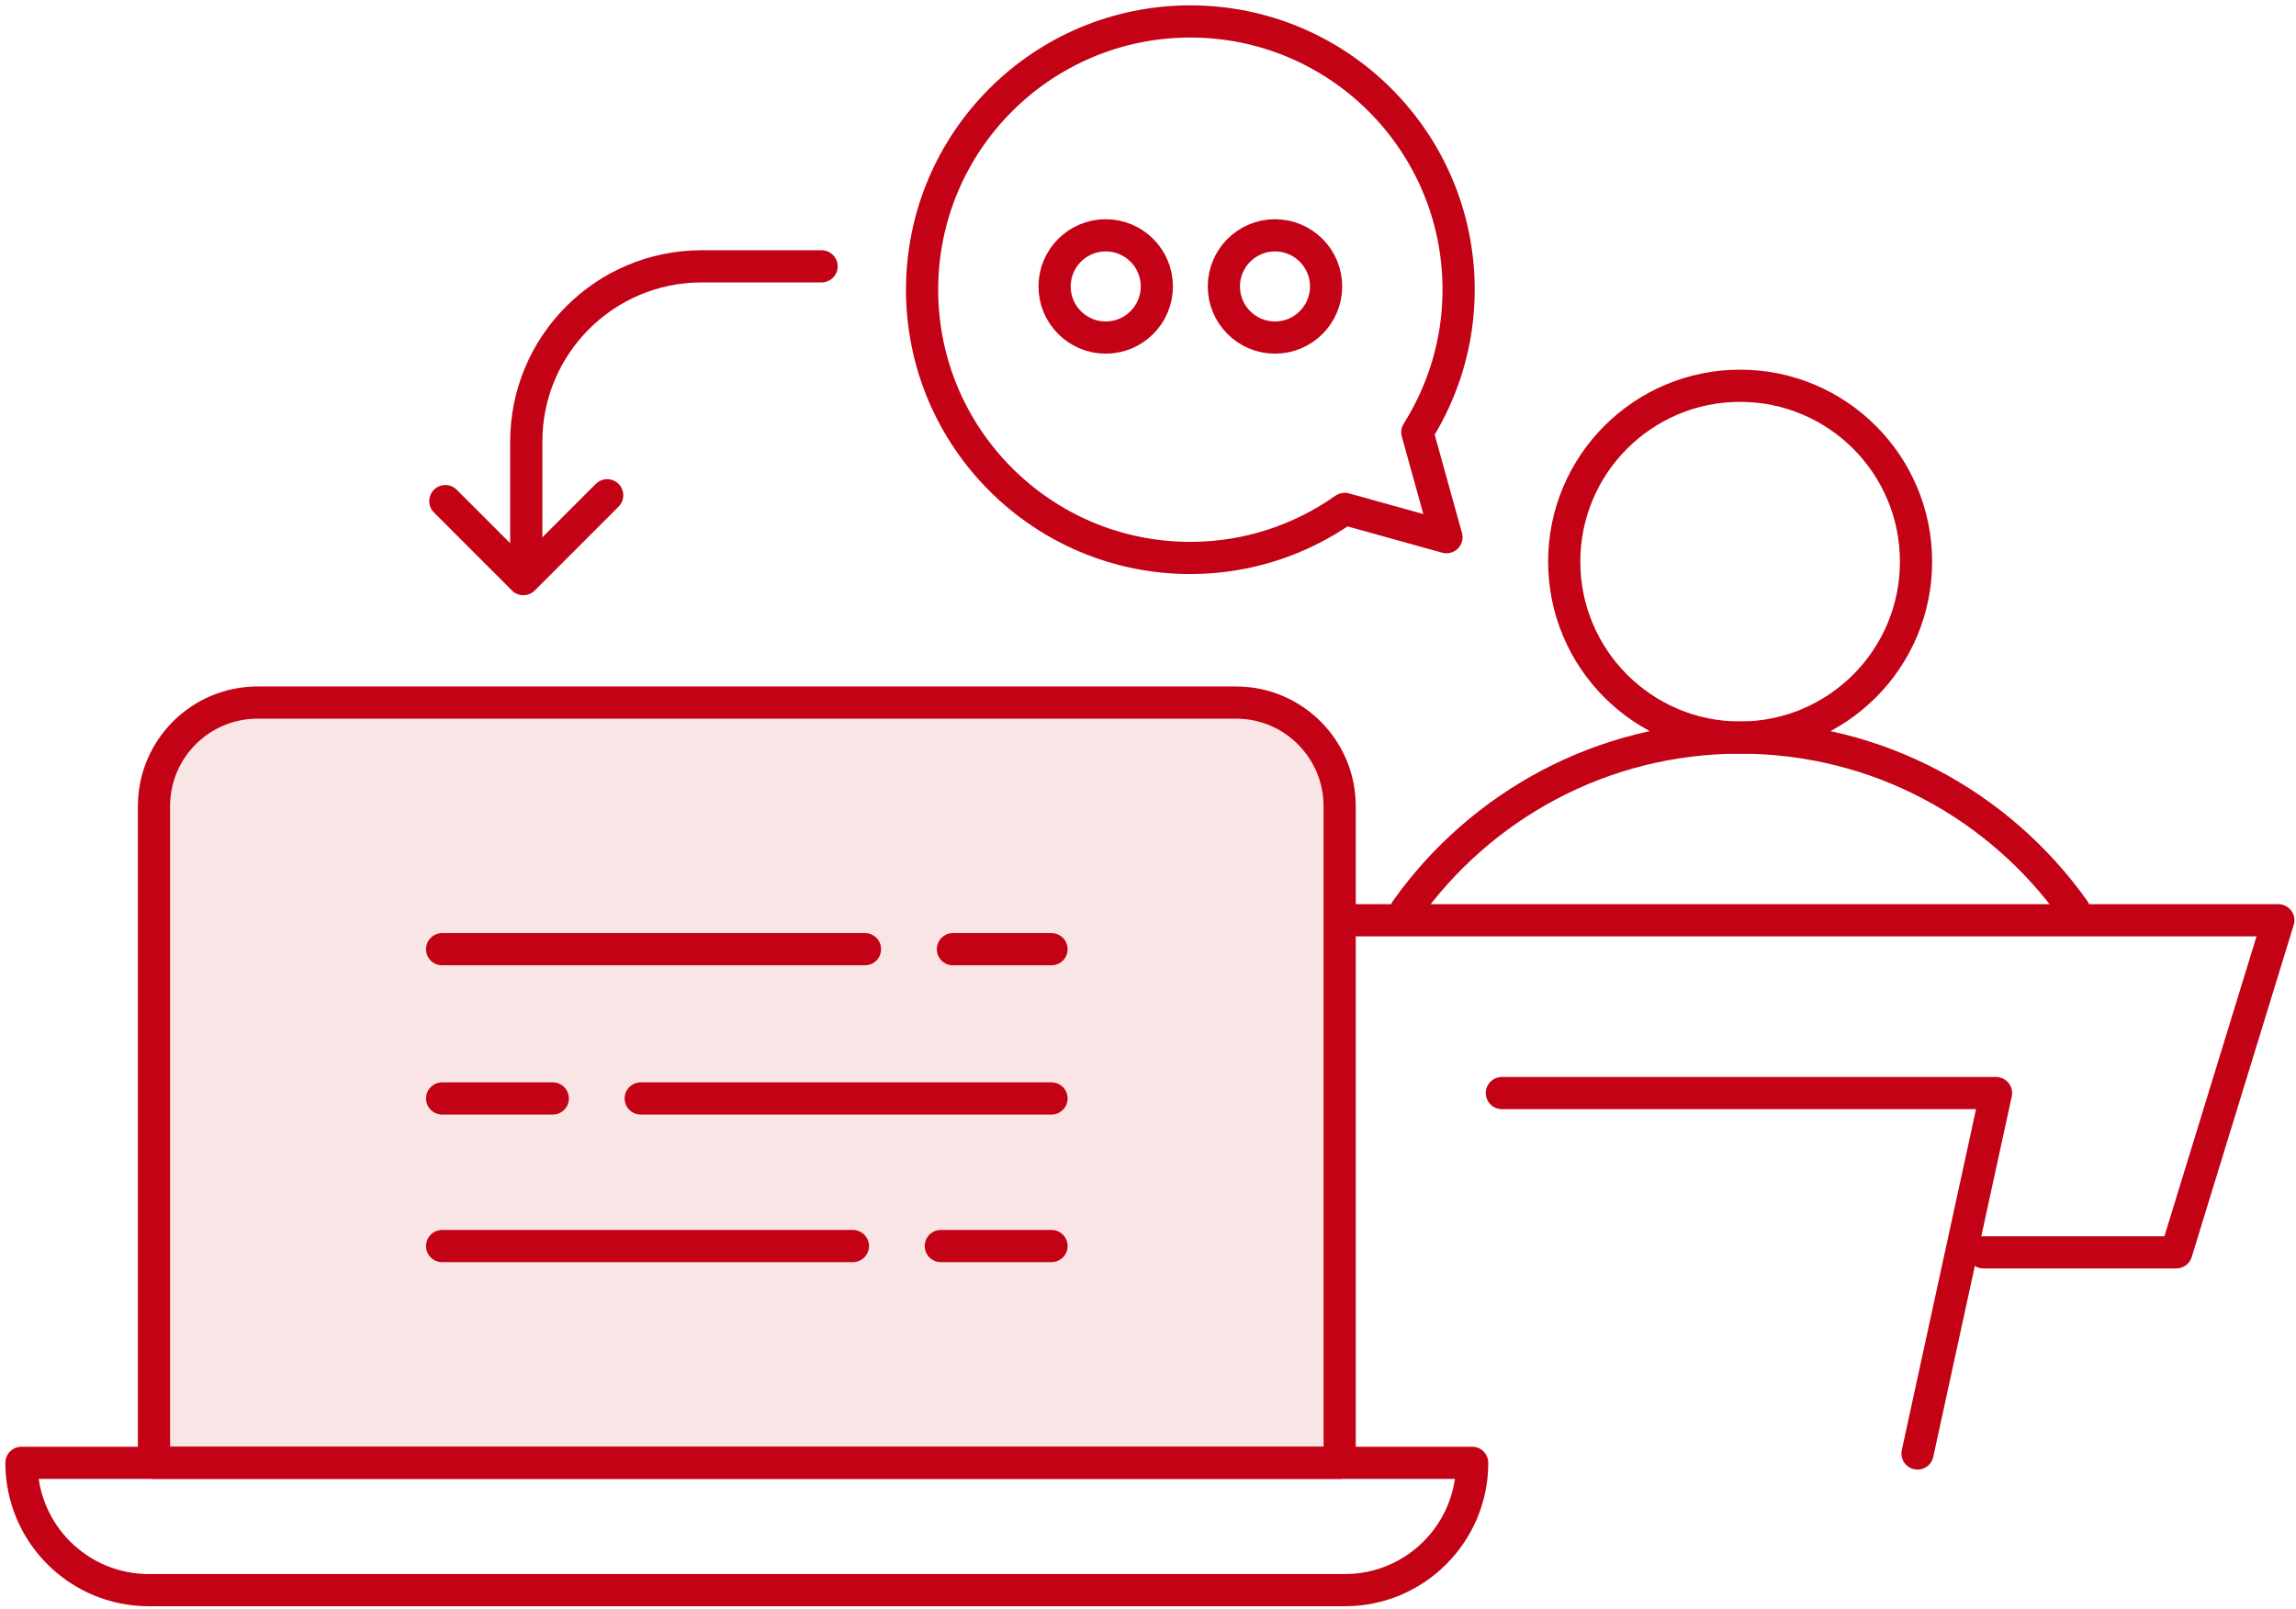 <svg xmlns="http://www.w3.org/2000/svg" width="107" height="75" viewBox="0 0 107 75" fill="none"><path fill-rule="evenodd" clip-rule="evenodd" d="M62.432 68.173H7.176V37.572C7.176 34.905 9.338 32.742 12.007 32.742H57.601C60.268 32.742 62.432 34.905 62.432 37.572V68.173Z" fill="#F9E5E5"></path><path fill-rule="evenodd" clip-rule="evenodd" d="M62.432 68.173H7.176V37.572C7.176 34.905 9.338 32.742 12.007 32.742H57.601C60.268 32.742 62.432 34.905 62.432 37.572V68.173Z" stroke="#C30216" stroke-width="1.5" stroke-linecap="round" stroke-linejoin="round"></path><path fill-rule="evenodd" clip-rule="evenodd" d="M1 68.173H68.608C68.608 71.45 65.951 74.107 62.675 74.107H6.934C3.656 74.107 1 71.45 1 68.173Z" stroke="#C30216" stroke-width="1.5" stroke-linecap="round" stroke-linejoin="round"></path><path d="M20.604 44.236H40.311" stroke="#C30216" stroke-width="1.5" stroke-linecap="round" stroke-linejoin="round"></path><path d="M44.408 44.236H49.004" stroke="#C30216" stroke-width="1.5" stroke-linecap="round" stroke-linejoin="round"></path><path d="M49.004 51.192H29.859" stroke="#C30216" stroke-width="1.5" stroke-linecap="round" stroke-linejoin="round"></path><path d="M25.762 51.192H20.604" stroke="#C30216" stroke-width="1.5" stroke-linecap="round" stroke-linejoin="round"></path><path d="M20.604 58.07H39.748" stroke="#C30216" stroke-width="1.5" stroke-linecap="round" stroke-linejoin="round"></path><path d="M43.845 58.07H49.004" stroke="#C30216" stroke-width="1.5" stroke-linecap="round" stroke-linejoin="round"></path><path d="M62.811 42.888H106.176L101.422 58.364H92.433" stroke="#C30216" stroke-width="1.5" stroke-linecap="round" stroke-linejoin="round"></path><path d="M69.991 50.941H93.02L89.362 67.738" stroke="#C30216" stroke-width="1.5" stroke-linecap="round" stroke-linejoin="round"></path><path d="M65.536 42.408C68.993 37.545 74.673 34.374 81.094 34.374C87.516 34.374 93.195 37.545 96.653 42.408" stroke="#C30216" stroke-width="1.5" stroke-linecap="round" stroke-linejoin="round"></path><path fill-rule="evenodd" clip-rule="evenodd" d="M89.292 26.175C89.292 30.704 85.622 34.374 81.094 34.374C76.567 34.374 72.897 30.704 72.897 26.175C72.897 21.648 76.567 17.978 81.094 17.978C85.622 17.978 89.292 21.648 89.292 26.175Z" stroke="#C30216" stroke-width="1.5" stroke-linecap="round" stroke-linejoin="round"></path><path d="M24.525 26.175V20.587C24.525 16.072 28.185 12.412 32.7 12.412H38.288" stroke="#C30216" stroke-width="1.5" stroke-linecap="round" stroke-linejoin="round"></path><path d="M20.754 23.354L24.389 26.989L28.297 23.081" stroke="#C30216" stroke-width="1.5" stroke-linecap="round" stroke-linejoin="round"></path><path fill-rule="evenodd" clip-rule="evenodd" d="M66.051 20.144C67.263 18.218 67.976 15.945 67.976 13.501C67.976 6.597 62.378 1 55.473 1C48.57 1 42.972 6.597 42.972 13.501C42.972 20.405 48.57 26.003 55.473 26.003C58.153 26.003 60.63 25.152 62.665 23.716L67.409 25.035L66.051 20.144Z" stroke="#C30216" stroke-width="1.5" stroke-linecap="round" stroke-linejoin="round"></path><path fill-rule="evenodd" clip-rule="evenodd" d="M53.912 13.349C53.912 14.665 52.845 15.732 51.53 15.732C50.214 15.732 49.147 14.665 49.147 13.349C49.147 12.034 50.214 10.967 51.53 10.967C52.845 10.967 53.912 12.034 53.912 13.349Z" stroke="#C30216" stroke-width="1.5" stroke-linecap="round" stroke-linejoin="round"></path><path fill-rule="evenodd" clip-rule="evenodd" d="M61.8 13.349C61.8 14.665 60.733 15.732 59.418 15.732C58.103 15.732 57.036 14.665 57.036 13.349C57.036 12.034 58.103 10.967 59.418 10.967C60.733 10.967 61.8 12.034 61.8 13.349Z" stroke="#C30216" stroke-width="1.5" stroke-linecap="round" stroke-linejoin="round"></path></svg>
